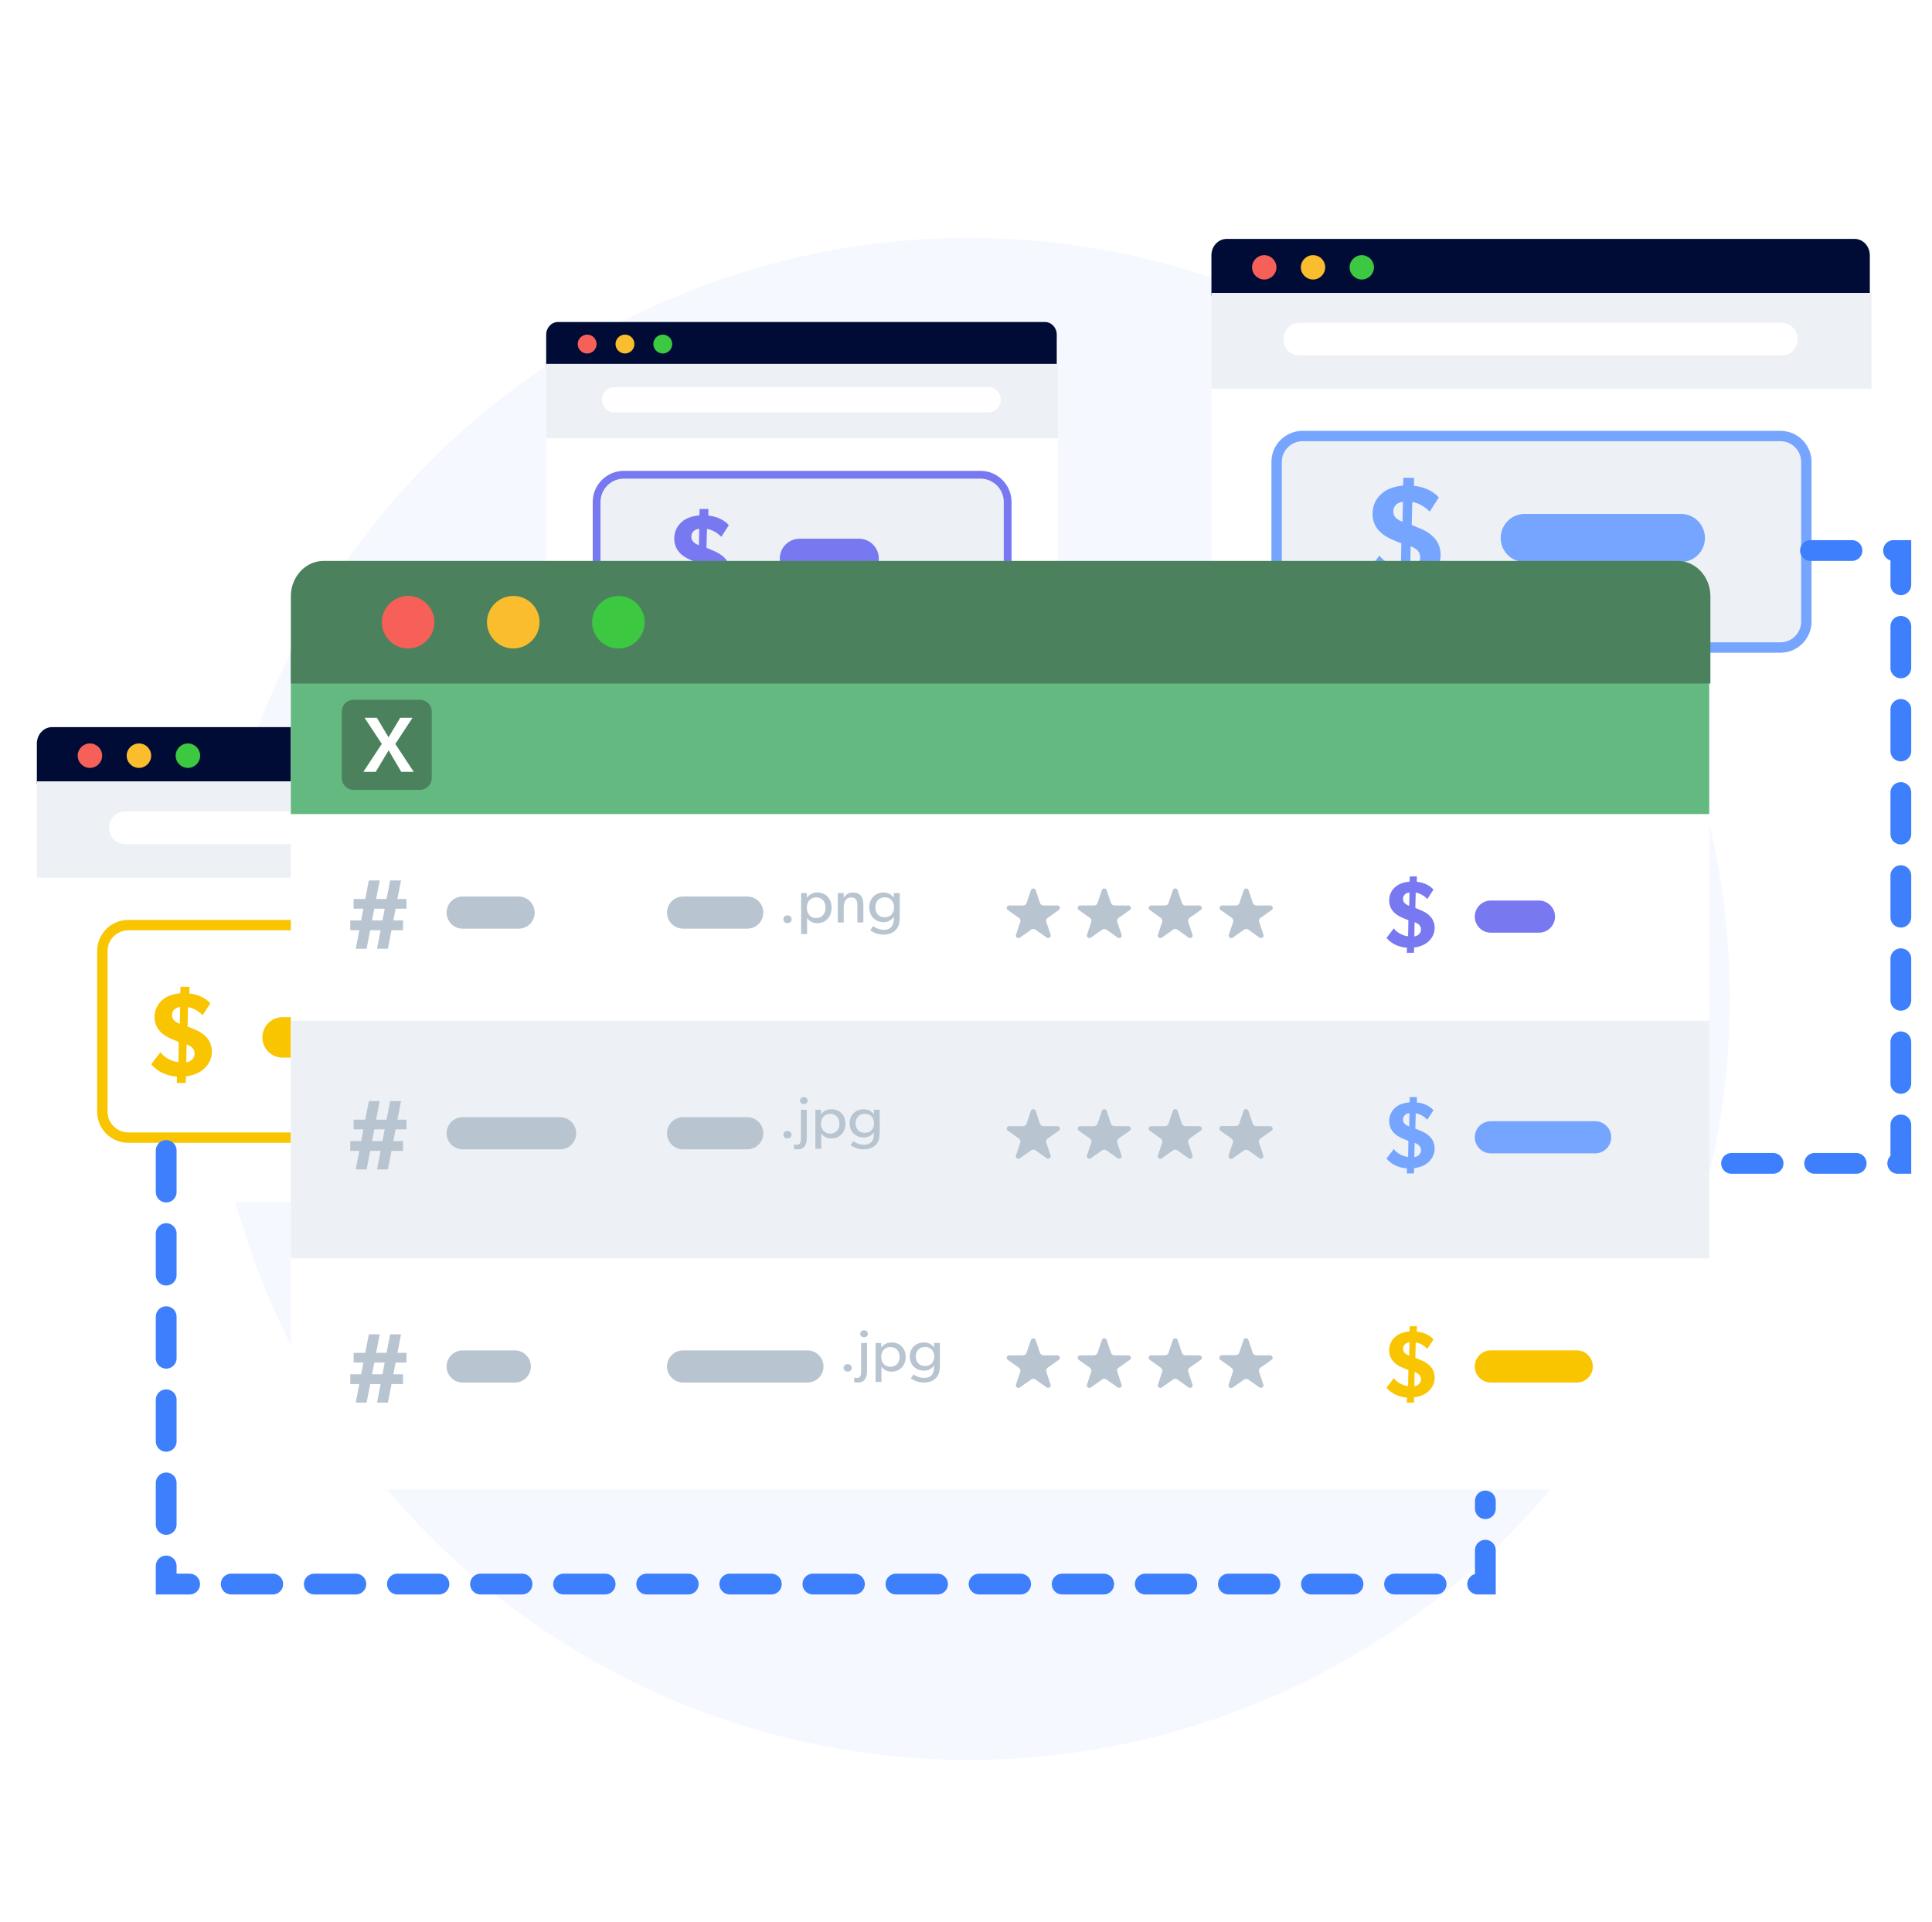 <svg width="186" height="185" viewBox="0 0 186 185" fill="none" xmlns="http://www.w3.org/2000/svg">
<circle cx="93.267" cy="96.163" r="73.267" fill="#F5F8FF"/>
<g filter="url(#filter0_d_18741_43088)">
<path d="M3.549 71.473C3.549 70.659 4.208 70 5.023 70H65.916C66.73 70 67.39 70.659 67.39 71.473V113.266C67.39 114.08 66.73 114.739 65.916 114.739H5.023C4.208 114.739 3.549 114.08 3.549 113.266V71.473Z" fill="white"/>
</g>
<path d="M3.549 71.586C3.549 70.71 4.207 70 5.019 70H65.753C66.565 70 67.223 70.71 67.223 71.586V75.499H3.549V71.586Z" fill="#000C36"/>
<path d="M9.838 72.75C9.838 73.396 9.305 73.928 8.659 73.928C8.012 73.928 7.479 73.396 7.479 72.75C7.479 72.104 8.012 71.572 8.659 71.572C9.305 71.572 9.838 72.104 9.838 72.75Z" fill="#F66058"/>
<path d="M14.554 72.75C14.554 73.396 14.021 73.928 13.375 73.928C12.729 73.928 12.195 73.396 12.195 72.75C12.195 72.104 12.729 71.572 13.375 71.572C14.037 71.572 14.554 72.104 14.554 72.75Z" fill="#F9BD2E"/>
<path d="M19.27 72.75C19.27 73.396 18.737 73.928 18.091 73.928C17.445 73.928 16.911 73.396 16.911 72.75C16.911 72.104 17.445 71.572 18.091 71.572C18.737 71.572 19.27 72.104 19.27 72.75Z" fill="#3CC840"/>
<path d="M3.549 75.22H67.39V84.5H3.549V75.22Z" fill="#EDF1F6"/>
<path d="M9.853 91.56C9.853 90.179 10.972 89.06 12.353 89.06H58.587C59.967 89.06 61.087 90.179 61.087 91.56V107.019C61.087 108.4 59.967 109.519 58.587 109.519H12.353C10.972 109.519 9.853 108.4 9.853 107.019V91.56Z" fill="white" stroke="#F9C400"/>
<path fill-rule="evenodd" clip-rule="evenodd" d="M10.513 79.69C10.513 78.823 11.189 78.119 12.023 78.119H58.727C59.56 78.119 60.236 78.823 60.236 79.69C60.236 80.558 59.56 81.261 58.727 81.261L12.023 81.261C11.189 81.261 10.513 80.558 10.513 79.69Z" fill="white"/>
<g filter="url(#filter1_d_18741_43088)">
<path d="M52.583 32.137C52.583 31.509 53.092 31 53.721 31H100.728C101.357 31 101.866 31.509 101.866 32.137V64.4C101.866 65.028 101.357 65.537 100.728 65.537H53.721C53.092 65.537 52.583 65.028 52.583 64.4V32.137Z" fill="white"/>
</g>
<path d="M52.583 32.224C52.583 31.548 53.091 31 53.718 31H100.602C101.229 31 101.738 31.548 101.738 32.224V35.245H52.583V32.224Z" fill="#000C36"/>
<path d="M57.438 33.123C57.438 33.621 57.026 34.032 56.527 34.032C56.029 34.032 55.617 33.621 55.617 33.123C55.617 32.624 56.029 32.213 56.527 32.213C57.026 32.213 57.438 32.624 57.438 33.123Z" fill="#F66058"/>
<path d="M61.078 33.123C61.078 33.621 60.667 34.032 60.168 34.032C59.669 34.032 59.258 33.621 59.258 33.123C59.258 32.624 59.669 32.213 60.168 32.213C60.679 32.213 61.078 32.624 61.078 33.123Z" fill="#F9BD2E"/>
<path d="M64.719 33.123C64.719 33.621 64.307 34.032 63.809 34.032C63.31 34.032 62.898 33.621 62.898 33.123C62.898 32.624 63.31 32.213 63.809 32.213C64.307 32.213 64.719 32.624 64.719 33.123Z" fill="#3CC840"/>
<path d="M52.583 35.03H101.866V42.194H52.583V35.03Z" fill="#EDF1F6"/>
<path d="M57.438 48.328C57.438 46.878 58.614 45.703 60.063 45.703H94.386C95.836 45.703 97.011 46.878 97.011 48.328V58.893C97.011 60.343 95.836 61.518 94.386 61.518H60.063C58.614 61.518 57.438 60.343 57.438 58.893V48.328Z" fill="#EDF1F6" stroke="#7879F1" stroke-width="0.75"/>
<path fill-rule="evenodd" clip-rule="evenodd" d="M57.959 38.481C57.959 37.811 58.481 37.268 59.124 37.268H95.178C95.822 37.268 96.344 37.811 96.344 38.481C96.344 39.151 95.822 39.694 95.178 39.694L59.124 39.694C58.481 39.694 57.959 39.151 57.959 38.481Z" fill="white"/>
<g filter="url(#filter2_d_18741_43088)">
<path d="M116.627 24.466C116.627 23.657 117.284 23 118.094 23H178.713C179.523 23 180.18 23.657 180.18 24.466V66.071C180.18 66.881 179.523 67.537 178.713 67.537H118.094C117.284 67.537 116.627 66.881 116.627 66.071V24.466Z" fill="white"/>
</g>
<path d="M116.627 24.579C116.627 23.707 117.282 23 118.091 23H178.55C179.359 23 180.014 23.707 180.014 24.579V28.474H116.627V24.579Z" fill="#000C36"/>
<path d="M122.888 25.738C122.888 26.38 122.357 26.91 121.714 26.91C121.071 26.91 120.54 26.38 120.54 25.738C120.54 25.095 121.071 24.564 121.714 24.564C122.357 24.564 122.888 25.095 122.888 25.738Z" fill="#F66058"/>
<path d="M127.583 25.738C127.583 26.38 127.052 26.91 126.409 26.91C125.766 26.91 125.235 26.38 125.235 25.738C125.235 25.095 125.766 24.564 126.409 24.564C127.068 24.564 127.583 25.095 127.583 25.738Z" fill="#F9BD2E"/>
<path d="M132.277 25.738C132.277 26.38 131.747 26.91 131.103 26.91C130.46 26.91 129.93 26.38 129.93 25.738C129.93 25.095 130.46 24.564 131.103 24.564C131.747 24.564 132.277 25.095 132.277 25.738Z" fill="#3CC840"/>
<path d="M116.627 28.197H180.18V37.434H116.627V28.197Z" fill="#EDF1F6"/>
<path fill-rule="evenodd" clip-rule="evenodd" d="M25.261 99.871C25.261 98.795 26.132 97.923 27.207 97.923H37.627C38.702 97.923 39.574 98.795 39.574 99.871C39.574 100.948 38.702 101.82 37.627 101.82H27.207C26.132 101.82 25.261 100.948 25.261 99.871Z" fill="#F9C400"/>
<path d="M20.395 101.248C20.395 100.226 19.782 99.552 18.809 99.134L18.052 98.821L18.1 96.963C18.545 97.021 19.098 97.299 19.506 97.741L20.251 96.591C19.77 96.034 18.953 95.708 18.233 95.65L18.244 95H17.38L17.355 95.627C16.707 95.685 16.082 95.883 15.674 96.231C15.229 96.603 14.881 97.148 14.881 97.915C14.881 98.867 15.457 99.378 15.722 99.575C15.986 99.784 16.346 99.959 16.803 100.144L17.211 100.307L17.175 102.246C16.659 102.235 15.794 101.828 15.445 101.294L14.556 102.455C15.157 103.187 16.142 103.605 17.043 103.64L17.019 104.255H17.884L17.908 103.617C18.365 103.582 19.049 103.361 19.47 103.036C19.938 102.676 20.395 102.072 20.395 101.248ZM17.343 96.951L17.307 98.565L17.175 98.507C16.875 98.368 16.563 98.159 16.563 97.729C16.563 97.276 16.887 96.986 17.343 96.951ZM18.737 101.468C18.737 101.921 18.305 102.235 17.932 102.27L17.968 100.539L18.16 100.632C18.521 100.806 18.737 101.027 18.737 101.468Z" fill="#F9C400"/>
<path d="M122.905 44.476C122.905 43.096 124.024 41.976 125.405 41.976H171.403C172.784 41.976 173.903 43.096 173.903 44.476V59.838C173.903 61.219 172.784 62.338 171.403 62.338H125.405C124.024 62.338 122.905 61.219 122.905 59.838V44.476Z" fill="#EDF1F6" stroke="#76A5FF"/>
<path fill-rule="evenodd" clip-rule="evenodd" d="M123.56 32.647C123.56 31.783 124.233 31.082 125.063 31.082H171.556C172.386 31.082 173.059 31.783 173.059 32.647C173.059 33.51 172.386 34.211 171.556 34.211L125.063 34.211C124.233 34.211 123.56 33.51 123.56 32.647Z" fill="white"/>
<path d="M160.463 65.218C160.463 61.904 157.777 59.218 154.463 59.218H36.567C33.254 59.218 30.567 61.904 30.567 65.218V67.635H160.463V65.218Z" fill="#4B825D"/>
<path d="M174.298 53H183V112H162.5" stroke="#3D7FFC" stroke-width="2" stroke-linecap="round" stroke-dasharray="4 4"/>
<path d="M16 110.759L16 152.5L143 152.5L143 144.5" stroke="#3D7FFC" stroke-width="2" stroke-linecap="round" stroke-dasharray="4 4"/>
<path fill-rule="evenodd" clip-rule="evenodd" d="M144.477 51.79C144.477 50.511 145.512 49.474 146.79 49.474H161.826C163.104 49.474 164.14 50.511 164.14 51.79C164.14 53.069 163.104 54.106 161.826 54.106H146.79C145.512 54.106 144.477 53.069 144.477 51.79Z" fill="#76A5FF"/>
<path d="M138.694 53.426C138.694 52.211 137.965 51.411 136.809 50.914L135.909 50.541L135.966 48.333C136.495 48.402 137.151 48.733 137.637 49.257L138.522 47.891C137.951 47.228 136.98 46.842 136.123 46.773L136.138 46H135.109L135.081 46.745C134.31 46.814 133.567 47.049 133.082 47.463C132.553 47.905 132.139 48.553 132.139 49.465C132.139 50.596 132.825 51.204 133.139 51.438C133.453 51.687 133.881 51.894 134.424 52.115L134.91 52.308L134.867 54.613C134.253 54.599 133.225 54.116 132.81 53.481L131.754 54.861C132.468 55.731 133.639 56.228 134.71 56.269L134.681 57.001H135.709L135.738 56.242C136.28 56.2 137.094 55.938 137.594 55.551C138.151 55.124 138.694 54.406 138.694 53.426ZM135.067 48.319L135.024 50.237L134.867 50.168C134.51 50.003 134.138 49.754 134.138 49.244C134.138 48.705 134.524 48.36 135.067 48.319ZM136.723 53.688C136.723 54.226 136.209 54.599 135.766 54.641L135.809 52.584L136.038 52.694C136.466 52.901 136.723 53.164 136.723 53.688Z" fill="#76A5FF"/>
<path fill-rule="evenodd" clip-rule="evenodd" d="M75.074 53.771C75.074 52.717 75.928 51.862 76.981 51.862H82.699C83.751 51.862 84.605 52.717 84.605 53.771C84.605 54.825 83.751 55.679 82.699 55.679H76.981C75.928 55.679 75.074 54.825 75.074 53.771Z" fill="#7879F1"/>
<path d="M70.309 55.119C70.309 54.118 69.709 53.458 68.756 53.049L68.015 52.742L68.062 50.922C68.497 50.979 69.038 51.252 69.439 51.684L70.168 50.558C69.697 50.012 68.897 49.694 68.191 49.637L68.203 49H67.356L67.332 49.614C66.697 49.671 66.085 49.864 65.685 50.206C65.25 50.569 64.909 51.104 64.909 51.855C64.909 52.787 65.473 53.288 65.732 53.481C65.991 53.686 66.344 53.856 66.791 54.038L67.191 54.198L67.156 56.097C66.65 56.086 65.803 55.687 65.462 55.164L64.591 56.302C65.179 57.018 66.144 57.428 67.026 57.462L67.003 58.064H67.85L67.874 57.439C68.321 57.405 68.991 57.189 69.403 56.87C69.862 56.518 70.309 55.926 70.309 55.119ZM67.321 50.911L67.285 52.492L67.156 52.435C66.862 52.298 66.556 52.093 66.556 51.673C66.556 51.229 66.874 50.945 67.321 50.911ZM68.686 55.335C68.686 55.778 68.262 56.086 67.897 56.12L67.933 54.425L68.121 54.516C68.474 54.687 68.686 54.903 68.686 55.335Z" fill="#7879F1"/>
<g filter="url(#filter3_d_18741_43088)">
<path d="M28 64.237C28 62.768 29.412 61.576 31.153 61.576H161.4C163.141 61.576 164.552 62.768 164.552 64.237V139.74C164.552 141.21 163.141 142.401 161.4 142.401H31.153C29.412 142.401 28 141.21 28 139.74V64.237Z" fill="white"/>
</g>
<path d="M28 62.626H164.552V78.371H28V62.626Z" fill="#63B97F"/>
<path d="M28 98.266H164.552V121.145H28V98.266Z" fill="#EDF1F6"/>
<path d="M32.904 68.5C32.904 67.875 33.41 67.369 34.034 67.369H40.435C41.059 67.369 41.565 67.875 41.565 68.5V74.909C41.565 75.534 41.059 76.04 40.435 76.04H34.034C33.41 76.04 32.904 75.534 32.904 74.909V68.5Z" fill="#4B825D"/>
<path d="M37.414 72.233L38.631 74.306H39.832L38.057 71.622L39.715 69.103H38.53L37.407 70.981L36.283 69.103H35.098L36.756 71.614L34.981 74.306H36.175L37.414 72.233Z" fill="white"/>
<path d="M101.827 87.173H100.467V87.171C100.392 87.17 100.318 87.147 100.257 87.106C100.196 87.065 100.15 87.007 100.125 86.941C100.121 86.93 100.118 86.92 100.115 86.909L99.716 85.716L99.706 85.686C99.689 85.64 99.656 85.602 99.614 85.575C99.571 85.548 99.521 85.534 99.469 85.536C99.418 85.538 99.369 85.555 99.329 85.585C99.289 85.615 99.26 85.656 99.247 85.703L98.843 86.905C98.843 86.906 98.843 86.906 98.843 86.907C98.84 86.92 98.835 86.932 98.831 86.944C98.805 87.01 98.759 87.067 98.698 87.108C98.637 87.148 98.564 87.171 98.489 87.171V87.174H97.127C97.068 87.183 97.014 87.212 96.976 87.256C96.938 87.299 96.917 87.353 96.918 87.409C96.918 87.445 96.926 87.481 96.943 87.514C96.96 87.547 96.984 87.576 97.014 87.598L97.025 87.607L98.082 88.357C98.133 88.391 98.174 88.435 98.202 88.487C98.23 88.538 98.244 88.595 98.244 88.653C98.244 88.679 98.24 88.706 98.234 88.732C98.229 88.752 98.223 88.772 98.214 88.791L97.813 89.992V89.996L97.81 90.005C97.804 90.027 97.801 90.05 97.801 90.073C97.8 90.103 97.805 90.134 97.817 90.162C97.829 90.191 97.847 90.217 97.869 90.24C97.892 90.262 97.919 90.279 97.949 90.292C97.979 90.304 98.011 90.311 98.044 90.311C98.087 90.312 98.129 90.301 98.166 90.28L98.208 90.251L99.258 89.509L99.281 89.492C99.339 89.454 99.408 89.434 99.479 89.433C99.55 89.433 99.619 89.452 99.678 89.489C99.691 89.496 99.703 89.505 99.715 89.514L100.758 90.254L100.788 90.275C100.826 90.297 100.87 90.309 100.916 90.309C100.949 90.308 100.981 90.301 101.011 90.289C101.041 90.276 101.068 90.259 101.091 90.236C101.113 90.214 101.131 90.188 101.143 90.159C101.154 90.131 101.16 90.1 101.159 90.07C101.159 90.046 101.155 90.022 101.148 89.999C101.148 89.995 101.145 89.992 101.145 89.987L100.742 88.783C100.735 88.767 100.73 88.751 100.726 88.735C100.709 88.669 100.712 88.6 100.735 88.536C100.757 88.471 100.799 88.414 100.854 88.371C100.863 88.363 100.873 88.357 100.882 88.351L101.928 87.61L101.959 87.587C101.986 87.565 102.008 87.537 102.023 87.505C102.038 87.474 102.045 87.441 102.045 87.407C102.045 87.35 102.023 87.295 101.983 87.252C101.943 87.209 101.888 87.181 101.827 87.173Z" fill="#B8C4D0"/>
<path d="M108.66 87.173H107.3V87.171C107.225 87.17 107.151 87.147 107.09 87.106C107.029 87.065 106.983 87.007 106.959 86.941C106.954 86.93 106.951 86.92 106.948 86.909L106.549 85.715L106.538 85.686C106.521 85.64 106.489 85.602 106.447 85.575C106.404 85.548 106.354 85.534 106.302 85.536C106.251 85.538 106.202 85.555 106.161 85.585C106.121 85.615 106.093 85.656 106.079 85.703L105.676 86.905C105.676 86.906 105.676 86.906 105.676 86.907C105.672 86.92 105.668 86.932 105.663 86.944C105.638 87.01 105.592 87.067 105.531 87.108C105.47 87.148 105.397 87.171 105.322 87.171V87.174H103.96C103.901 87.183 103.847 87.212 103.809 87.255C103.77 87.299 103.75 87.353 103.751 87.409C103.751 87.445 103.759 87.481 103.776 87.514C103.792 87.547 103.817 87.576 103.847 87.598L103.858 87.607L104.915 88.357C104.977 88.399 105.025 88.457 105.052 88.524C105.078 88.591 105.084 88.664 105.067 88.734C105.062 88.754 105.056 88.774 105.047 88.793L104.646 89.993V89.997L104.643 90.006C104.637 90.028 104.633 90.051 104.633 90.074C104.632 90.105 104.638 90.135 104.65 90.164C104.661 90.192 104.679 90.219 104.702 90.241C104.725 90.263 104.752 90.281 104.782 90.293C104.812 90.306 104.844 90.312 104.877 90.313C104.92 90.313 104.962 90.303 104.998 90.282L105.041 90.252L106.091 89.51L106.114 89.494C106.172 89.456 106.241 89.436 106.312 89.435C106.382 89.434 106.452 89.453 106.511 89.49C106.524 89.498 106.536 89.506 106.547 89.516L107.591 90.255L107.62 90.276C107.659 90.299 107.703 90.311 107.748 90.31C107.781 90.309 107.814 90.303 107.844 90.29C107.874 90.278 107.901 90.26 107.923 90.238C107.946 90.216 107.964 90.19 107.975 90.161C107.987 90.132 107.993 90.102 107.992 90.071C107.992 90.047 107.988 90.024 107.981 90.001C107.981 89.997 107.978 89.993 107.977 89.989L107.574 88.784C107.568 88.769 107.562 88.753 107.558 88.736C107.551 88.708 107.547 88.679 107.547 88.65C107.547 88.597 107.559 88.545 107.583 88.496C107.607 88.448 107.642 88.406 107.685 88.372C107.694 88.364 107.704 88.358 107.713 88.352L108.759 87.612L108.79 87.588C108.817 87.566 108.839 87.538 108.854 87.507C108.869 87.475 108.876 87.442 108.876 87.408C108.876 87.351 108.855 87.296 108.815 87.253C108.776 87.21 108.721 87.182 108.66 87.173Z" fill="#B8C4D0"/>
<path d="M115.491 87.173H114.13V87.171C114.055 87.17 113.982 87.147 113.92 87.106C113.859 87.065 113.813 87.007 113.789 86.941C113.785 86.93 113.781 86.92 113.778 86.909L113.379 85.715L113.369 85.686C113.352 85.64 113.319 85.602 113.277 85.575C113.234 85.548 113.184 85.534 113.132 85.536C113.081 85.538 113.032 85.555 112.992 85.585C112.952 85.615 112.923 85.656 112.91 85.703L112.506 86.905C112.506 86.905 112.506 86.905 112.506 86.907C112.502 86.92 112.498 86.932 112.493 86.944C112.468 87.01 112.422 87.067 112.361 87.108C112.3 87.148 112.227 87.171 112.152 87.171V87.174H110.79C110.731 87.183 110.677 87.212 110.639 87.255C110.601 87.299 110.58 87.353 110.581 87.409C110.581 87.445 110.589 87.481 110.606 87.514C110.622 87.547 110.647 87.576 110.677 87.598L110.688 87.607L111.745 88.357C111.807 88.399 111.855 88.457 111.882 88.524C111.909 88.591 111.914 88.664 111.897 88.734C111.892 88.754 111.886 88.774 111.877 88.793L111.476 89.993V89.997L111.473 90.006C111.467 90.028 111.464 90.051 111.463 90.074C111.463 90.105 111.468 90.135 111.48 90.164C111.492 90.193 111.509 90.219 111.532 90.241C111.555 90.263 111.582 90.281 111.612 90.293C111.642 90.306 111.674 90.312 111.707 90.313C111.75 90.313 111.792 90.303 111.829 90.282L111.871 90.253L112.921 89.51L112.944 89.494C113.002 89.456 113.071 89.436 113.142 89.435C113.213 89.434 113.282 89.454 113.341 89.49C113.354 89.498 113.366 89.506 113.378 89.516L114.421 90.255L114.451 90.276C114.489 90.299 114.533 90.311 114.579 90.31C114.611 90.31 114.644 90.303 114.674 90.29C114.704 90.278 114.731 90.26 114.754 90.238C114.776 90.216 114.794 90.19 114.806 90.161C114.817 90.132 114.823 90.102 114.822 90.071C114.822 90.047 114.818 90.024 114.811 90.001C114.811 89.997 114.808 89.993 114.808 89.989L114.405 88.784C114.398 88.769 114.393 88.753 114.389 88.736C114.382 88.708 114.378 88.679 114.378 88.65C114.378 88.597 114.39 88.545 114.414 88.497C114.437 88.448 114.472 88.406 114.516 88.372C114.525 88.364 114.534 88.358 114.544 88.352L115.589 87.612L115.621 87.588C115.649 87.566 115.67 87.538 115.685 87.507C115.7 87.475 115.707 87.442 115.707 87.408C115.707 87.351 115.686 87.296 115.646 87.253C115.606 87.21 115.551 87.181 115.491 87.173Z" fill="#B8C4D0"/>
<path d="M122.32 87.173H120.96V87.171C120.884 87.17 120.811 87.147 120.75 87.106C120.689 87.065 120.643 87.007 120.618 86.941C120.614 86.93 120.61 86.92 120.607 86.909L120.208 85.715L120.198 85.686C120.181 85.64 120.149 85.602 120.106 85.575C120.064 85.548 120.013 85.534 119.962 85.536C119.91 85.538 119.861 85.555 119.821 85.585C119.781 85.615 119.752 85.656 119.739 85.703L119.335 86.905C119.335 86.906 119.335 86.906 119.335 86.907C119.332 86.92 119.328 86.932 119.323 86.944C119.298 87.01 119.251 87.067 119.19 87.108C119.129 87.148 119.056 87.171 118.981 87.171V87.174H117.619C117.56 87.183 117.507 87.212 117.468 87.255C117.43 87.299 117.409 87.353 117.41 87.409C117.41 87.445 117.418 87.481 117.435 87.514C117.452 87.547 117.476 87.576 117.506 87.598L117.517 87.607L118.575 88.357C118.637 88.399 118.684 88.457 118.711 88.524C118.738 88.591 118.743 88.664 118.726 88.734C118.722 88.754 118.715 88.774 118.707 88.793L118.306 89.993V89.997L118.302 90.006C118.296 90.028 118.292 90.051 118.292 90.074C118.291 90.105 118.297 90.135 118.309 90.164C118.32 90.192 118.338 90.219 118.361 90.241C118.384 90.263 118.411 90.281 118.441 90.293C118.471 90.306 118.503 90.312 118.536 90.313C118.579 90.313 118.621 90.303 118.657 90.282L118.7 90.252L119.75 89.51L119.773 89.494C119.831 89.456 119.9 89.436 119.971 89.435C120.041 89.434 120.111 89.453 120.17 89.49C120.183 89.498 120.195 89.506 120.207 89.516L121.25 90.255L121.28 90.276C121.318 90.299 121.363 90.311 121.408 90.31C121.441 90.309 121.473 90.303 121.503 90.29C121.533 90.278 121.56 90.26 121.583 90.238C121.605 90.216 121.623 90.19 121.635 90.161C121.647 90.132 121.652 90.102 121.651 90.071C121.651 90.047 121.648 90.024 121.64 90.001C121.64 89.997 121.638 89.993 121.636 89.989L121.234 88.784C121.227 88.769 121.222 88.753 121.218 88.736C121.211 88.708 121.207 88.679 121.207 88.65C121.206 88.597 121.219 88.545 121.242 88.496C121.266 88.448 121.301 88.406 121.345 88.372C121.354 88.364 121.363 88.358 121.372 88.352L122.418 87.612L122.45 87.588C122.477 87.566 122.499 87.538 122.513 87.507C122.528 87.475 122.536 87.442 122.535 87.408C122.536 87.351 122.514 87.296 122.475 87.253C122.435 87.21 122.38 87.182 122.32 87.173Z" fill="#B8C4D0"/>
<path d="M122.308 108.418H120.948V108.415C120.872 108.414 120.799 108.392 120.738 108.351C120.677 108.309 120.631 108.252 120.606 108.185C120.602 108.175 120.599 108.165 120.596 108.154L120.196 106.96L120.186 106.93C120.169 106.885 120.137 106.846 120.094 106.819C120.052 106.792 120.001 106.779 119.95 106.781C119.899 106.783 119.849 106.8 119.809 106.83C119.769 106.86 119.74 106.901 119.727 106.947L119.323 108.15C119.323 108.15 119.323 108.15 119.323 108.152C119.32 108.164 119.316 108.177 119.311 108.189C119.286 108.255 119.24 108.312 119.179 108.352C119.117 108.393 119.044 108.415 118.969 108.416V108.418H117.607C117.548 108.428 117.494 108.457 117.456 108.5C117.418 108.543 117.397 108.598 117.398 108.654C117.398 108.69 117.406 108.726 117.423 108.759C117.44 108.791 117.464 108.82 117.494 108.843L117.505 108.851L118.564 109.601C118.626 109.643 118.673 109.701 118.7 109.768C118.727 109.835 118.732 109.908 118.715 109.978C118.711 109.998 118.704 110.017 118.696 110.036L118.295 111.237V111.241L118.292 111.25C118.285 111.272 118.282 111.295 118.282 111.318C118.281 111.349 118.286 111.379 118.298 111.408C118.31 111.436 118.327 111.463 118.35 111.485C118.373 111.507 118.4 111.525 118.43 111.537C118.46 111.55 118.492 111.556 118.525 111.557C118.568 111.557 118.61 111.546 118.647 111.526L118.689 111.496L119.739 110.754L119.762 110.737C119.82 110.7 119.889 110.679 119.96 110.679C120.031 110.678 120.1 110.697 120.159 110.734C120.172 110.741 120.184 110.75 120.196 110.76L121.239 111.499L121.269 111.52C121.307 111.543 121.351 111.554 121.397 111.554C121.43 111.553 121.462 111.547 121.492 111.534C121.522 111.522 121.549 111.504 121.572 111.482C121.594 111.46 121.612 111.433 121.624 111.405C121.635 111.376 121.641 111.346 121.64 111.315C121.64 111.291 121.636 111.267 121.629 111.244C121.629 111.241 121.626 111.237 121.625 111.233L121.222 110.028C121.216 110.013 121.211 109.996 121.207 109.98C121.199 109.952 121.196 109.923 121.196 109.894C121.195 109.841 121.207 109.788 121.231 109.74C121.255 109.692 121.29 109.649 121.333 109.615C121.342 109.608 121.352 109.602 121.361 109.596L122.407 108.855L122.438 108.832C122.466 108.81 122.487 108.782 122.502 108.75C122.517 108.719 122.524 108.686 122.524 108.651C122.524 108.595 122.503 108.54 122.463 108.497C122.423 108.454 122.368 108.426 122.308 108.418Z" fill="#B8C4D0"/>
<path fill-rule="evenodd" clip-rule="evenodd" d="M120.008 106.785V110.681C119.992 110.679 119.976 110.679 119.96 110.679C119.889 110.679 119.82 110.7 119.762 110.737L119.739 110.754L118.689 111.496L118.647 111.526C118.61 111.546 118.568 111.557 118.525 111.557C118.492 111.556 118.46 111.55 118.43 111.537C118.4 111.525 118.373 111.507 118.35 111.485C118.327 111.463 118.31 111.436 118.298 111.408C118.286 111.379 118.281 111.349 118.282 111.318C118.282 111.295 118.285 111.272 118.292 111.25L118.295 111.241V111.237L118.696 110.036C118.704 110.017 118.711 109.998 118.715 109.978C118.732 109.908 118.727 109.835 118.7 109.768C118.673 109.701 118.626 109.643 118.564 109.601L117.505 108.851L117.494 108.843C117.464 108.82 117.44 108.791 117.423 108.759C117.406 108.726 117.398 108.69 117.398 108.654C117.397 108.598 117.418 108.543 117.456 108.5C117.494 108.457 117.548 108.428 117.607 108.418H118.969V108.416C119.044 108.415 119.117 108.393 119.179 108.352C119.24 108.312 119.286 108.255 119.311 108.189C119.316 108.177 119.32 108.164 119.323 108.152V108.15L119.727 106.947C119.74 106.901 119.769 106.86 119.809 106.83C119.849 106.8 119.899 106.783 119.95 106.781C119.969 106.78 119.989 106.782 120.008 106.785Z" fill="#B8C4D0"/>
<path d="M101.826 108.418H100.466V108.416C100.391 108.415 100.317 108.392 100.256 108.351C100.195 108.31 100.149 108.252 100.125 108.185C100.12 108.175 100.117 108.165 100.114 108.154L99.715 106.96L99.705 106.93C99.688 106.885 99.656 106.847 99.613 106.82C99.57 106.793 99.52 106.779 99.469 106.781C99.417 106.783 99.368 106.8 99.328 106.83C99.288 106.86 99.259 106.901 99.246 106.948L98.842 108.15C98.842 108.151 98.842 108.151 98.842 108.152C98.839 108.165 98.835 108.177 98.829 108.189C98.804 108.255 98.758 108.312 98.697 108.353C98.636 108.393 98.563 108.415 98.488 108.416V108.419H97.126C97.067 108.428 97.013 108.457 96.975 108.5C96.937 108.544 96.916 108.598 96.917 108.654C96.917 108.69 96.925 108.726 96.942 108.759C96.959 108.792 96.983 108.821 97.013 108.843L97.024 108.852L98.082 109.602C98.132 109.635 98.173 109.68 98.201 109.731C98.229 109.783 98.243 109.84 98.243 109.898C98.243 109.924 98.239 109.951 98.233 109.977C98.228 109.997 98.222 110.017 98.213 110.036L97.812 111.236V111.241L97.809 111.25C97.803 111.272 97.8 111.295 97.8 111.318C97.799 111.348 97.804 111.379 97.816 111.407C97.828 111.436 97.846 111.462 97.868 111.484C97.891 111.507 97.918 111.524 97.948 111.537C97.978 111.549 98.011 111.556 98.043 111.556C98.086 111.557 98.128 111.546 98.165 111.525L98.207 111.496L99.257 110.754L99.28 110.737C99.338 110.699 99.407 110.679 99.478 110.678C99.549 110.678 99.618 110.697 99.677 110.733C99.69 110.741 99.702 110.75 99.714 110.759L100.757 111.499L100.787 111.52C100.825 111.542 100.87 111.554 100.915 111.554C100.948 111.553 100.98 111.546 101.01 111.534C101.04 111.521 101.067 111.504 101.09 111.481C101.112 111.459 101.13 111.433 101.142 111.404C101.154 111.376 101.159 111.345 101.158 111.315C101.158 111.291 101.155 111.267 101.147 111.244C101.147 111.24 101.145 111.236 101.144 111.232L100.741 110.028C100.734 110.012 100.729 109.996 100.725 109.98C100.708 109.914 100.711 109.845 100.734 109.781C100.757 109.716 100.798 109.659 100.853 109.615C100.862 109.608 100.872 109.602 100.881 109.596L101.927 108.855L101.958 108.832C101.986 108.809 102.007 108.782 102.022 108.75C102.037 108.719 102.044 108.686 102.044 108.651C102.044 108.595 102.022 108.54 101.982 108.497C101.942 108.454 101.887 108.426 101.826 108.418Z" fill="#B8C4D0"/>
<path d="M108.66 108.418H107.299V108.416C107.224 108.415 107.15 108.392 107.089 108.351C107.028 108.31 106.982 108.252 106.958 108.186C106.953 108.175 106.95 108.165 106.947 108.155L106.548 106.961L106.538 106.931C106.52 106.885 106.488 106.847 106.446 106.82C106.403 106.793 106.353 106.779 106.301 106.781C106.25 106.783 106.201 106.801 106.161 106.831C106.12 106.86 106.092 106.901 106.079 106.948L105.675 108.15C105.675 108.151 105.675 108.152 105.675 108.152C105.671 108.165 105.667 108.177 105.662 108.189C105.637 108.255 105.591 108.312 105.53 108.353C105.469 108.394 105.396 108.416 105.321 108.416V108.419H103.959C103.9 108.428 103.846 108.457 103.808 108.501C103.769 108.544 103.749 108.598 103.75 108.654C103.75 108.691 103.758 108.726 103.775 108.759C103.791 108.792 103.816 108.821 103.846 108.843L103.857 108.852L104.914 109.602C104.976 109.644 105.024 109.702 105.051 109.769C105.078 109.836 105.083 109.909 105.066 109.979C105.061 109.999 105.055 110.019 105.046 110.038L104.645 111.238V111.242L104.642 111.251C104.636 111.273 104.632 111.296 104.632 111.319C104.631 111.35 104.637 111.38 104.649 111.409C104.661 111.438 104.678 111.464 104.701 111.486C104.724 111.508 104.751 111.526 104.781 111.538C104.811 111.551 104.843 111.557 104.876 111.558C104.919 111.558 104.961 111.548 104.997 111.527L105.04 111.498L106.09 110.755L106.113 110.739C106.171 110.701 106.24 110.681 106.311 110.68C106.381 110.679 106.451 110.699 106.51 110.735C106.523 110.743 106.535 110.751 106.546 110.761L107.59 111.5L107.619 111.522C107.658 111.544 107.702 111.556 107.748 111.555C107.78 111.555 107.813 111.548 107.843 111.536C107.873 111.523 107.9 111.505 107.922 111.483C107.945 111.461 107.963 111.435 107.974 111.406C107.986 111.378 107.992 111.347 107.991 111.317C107.991 111.293 107.987 111.269 107.98 111.246C107.98 111.242 107.977 111.238 107.976 111.234L107.573 110.029C107.567 110.014 107.561 109.998 107.558 109.981C107.55 109.953 107.546 109.924 107.546 109.895C107.546 109.842 107.558 109.79 107.582 109.742C107.606 109.693 107.641 109.651 107.684 109.617C107.693 109.61 107.703 109.603 107.712 109.597L108.758 108.857L108.789 108.834C108.817 108.811 108.838 108.783 108.853 108.752C108.868 108.721 108.875 108.687 108.875 108.653C108.875 108.596 108.854 108.541 108.814 108.498C108.775 108.455 108.72 108.427 108.66 108.418Z" fill="#B8C4D0"/>
<path d="M115.49 108.418H114.129V108.416C114.054 108.415 113.981 108.392 113.919 108.351C113.858 108.31 113.812 108.252 113.788 108.186C113.784 108.175 113.78 108.165 113.777 108.155L113.378 106.961L113.368 106.931C113.351 106.885 113.318 106.847 113.276 106.82C113.233 106.793 113.183 106.779 113.131 106.781C113.08 106.783 113.031 106.801 112.991 106.831C112.951 106.86 112.922 106.901 112.909 106.948L112.505 108.15C112.505 108.15 112.505 108.15 112.505 108.152C112.501 108.165 112.497 108.177 112.492 108.189C112.467 108.255 112.421 108.312 112.36 108.353C112.299 108.394 112.226 108.416 112.151 108.416V108.419H110.789C110.73 108.428 110.676 108.457 110.638 108.501C110.6 108.544 110.579 108.598 110.58 108.654C110.58 108.691 110.588 108.727 110.605 108.759C110.621 108.792 110.646 108.821 110.676 108.843L110.687 108.852L111.744 109.602C111.806 109.644 111.854 109.702 111.881 109.769C111.908 109.836 111.913 109.909 111.896 109.979C111.891 109.999 111.885 110.019 111.876 110.038L111.475 111.238V111.242L111.472 111.251C111.466 111.273 111.463 111.296 111.463 111.319C111.462 111.35 111.467 111.38 111.479 111.409C111.491 111.438 111.508 111.464 111.531 111.486C111.554 111.508 111.581 111.526 111.611 111.538C111.641 111.551 111.673 111.557 111.706 111.558C111.749 111.558 111.791 111.548 111.828 111.527L111.87 111.498L112.92 110.755L112.943 110.739C113.001 110.701 113.07 110.681 113.141 110.68C113.212 110.679 113.281 110.699 113.34 110.735C113.353 110.743 113.365 110.751 113.377 110.761L114.42 111.5L114.45 111.522C114.488 111.544 114.532 111.556 114.578 111.555C114.61 111.555 114.643 111.548 114.673 111.536C114.703 111.523 114.73 111.505 114.753 111.483C114.775 111.461 114.793 111.435 114.805 111.406C114.816 111.378 114.822 111.347 114.821 111.317C114.821 111.293 114.817 111.269 114.81 111.246C114.81 111.242 114.807 111.238 114.806 111.234L114.404 110.029C114.397 110.014 114.392 109.998 114.388 109.981C114.381 109.953 114.377 109.924 114.377 109.895C114.377 109.842 114.389 109.79 114.413 109.742C114.436 109.693 114.471 109.651 114.515 109.617C114.524 109.61 114.533 109.603 114.543 109.597L115.588 108.857L115.62 108.834C115.648 108.811 115.669 108.783 115.684 108.752C115.699 108.721 115.706 108.687 115.706 108.653C115.706 108.596 115.685 108.541 115.645 108.498C115.605 108.455 115.55 108.427 115.49 108.418Z" fill="#B8C4D0"/>
<path d="M122.308 130.479H120.948V130.476C120.872 130.476 120.799 130.453 120.738 130.412C120.677 130.37 120.631 130.313 120.606 130.246C120.602 130.236 120.599 130.226 120.596 130.215L120.196 129.021L120.186 128.991C120.169 128.946 120.137 128.907 120.094 128.88C120.052 128.854 120.001 128.84 119.95 128.842C119.899 128.844 119.849 128.861 119.809 128.891C119.769 128.921 119.74 128.962 119.727 129.008L119.323 130.211C119.323 130.211 119.323 130.211 119.323 130.213C119.32 130.225 119.316 130.238 119.311 130.25C119.286 130.316 119.24 130.373 119.179 130.413C119.117 130.454 119.044 130.476 118.969 130.477V130.479H117.607C117.548 130.489 117.494 130.518 117.456 130.561C117.418 130.604 117.397 130.659 117.398 130.715C117.398 130.751 117.406 130.787 117.423 130.82C117.44 130.852 117.464 130.881 117.494 130.904L117.505 130.912L118.564 131.662C118.626 131.704 118.673 131.762 118.7 131.829C118.727 131.896 118.732 131.969 118.715 132.039C118.711 132.059 118.704 132.079 118.696 132.098L118.295 133.298V133.302L118.292 133.311C118.285 133.333 118.282 133.356 118.282 133.379C118.281 133.41 118.286 133.44 118.298 133.469C118.31 133.497 118.327 133.524 118.35 133.546C118.373 133.568 118.4 133.586 118.43 133.598C118.46 133.611 118.492 133.617 118.525 133.618C118.568 133.618 118.61 133.607 118.647 133.587L118.689 133.557L119.739 132.815L119.762 132.798C119.82 132.761 119.889 132.741 119.96 132.74C120.031 132.739 120.1 132.758 120.159 132.795C120.172 132.803 120.184 132.811 120.196 132.821L121.239 133.56L121.269 133.581C121.307 133.604 121.351 133.615 121.397 133.615C121.43 133.614 121.462 133.608 121.492 133.595C121.522 133.583 121.549 133.565 121.572 133.543C121.594 133.521 121.612 133.494 121.624 133.466C121.635 133.437 121.641 133.407 121.64 133.376C121.64 133.352 121.636 133.329 121.629 133.306C121.629 133.302 121.626 133.298 121.625 133.294L121.222 132.089C121.216 132.074 121.211 132.057 121.207 132.041C121.199 132.013 121.196 131.984 121.196 131.955C121.195 131.902 121.207 131.85 121.231 131.801C121.255 131.753 121.29 131.711 121.333 131.676C121.342 131.669 121.352 131.663 121.361 131.657L122.407 130.916L122.438 130.893C122.466 130.871 122.487 130.843 122.502 130.811C122.517 130.78 122.524 130.747 122.524 130.713C122.524 130.656 122.503 130.601 122.463 130.558C122.423 130.515 122.368 130.487 122.308 130.479Z" fill="#B8C4D0"/>
<path fill-rule="evenodd" clip-rule="evenodd" d="M120.008 128.846V132.742C119.992 132.741 119.976 132.74 119.96 132.74C119.889 132.741 119.82 132.761 119.762 132.798L119.739 132.815L118.689 133.557L118.647 133.587C118.61 133.607 118.568 133.618 118.525 133.618C118.492 133.617 118.46 133.611 118.43 133.598C118.4 133.586 118.373 133.568 118.35 133.546C118.327 133.524 118.31 133.497 118.298 133.469C118.286 133.44 118.281 133.41 118.282 133.379C118.282 133.356 118.285 133.333 118.292 133.311L118.295 133.302V133.298L118.696 132.098C118.704 132.079 118.711 132.059 118.715 132.039C118.732 131.969 118.727 131.896 118.7 131.829C118.673 131.762 118.626 131.704 118.564 131.662L117.505 130.912L117.494 130.904C117.464 130.881 117.44 130.852 117.423 130.82C117.406 130.787 117.398 130.751 117.398 130.715C117.397 130.659 117.418 130.604 117.456 130.561C117.494 130.518 117.548 130.489 117.607 130.479H118.969V130.477C119.044 130.476 119.117 130.454 119.179 130.413C119.24 130.373 119.286 130.316 119.311 130.25C119.316 130.238 119.32 130.225 119.323 130.213V130.211L119.727 129.008C119.74 128.962 119.769 128.921 119.809 128.891C119.849 128.861 119.899 128.844 119.95 128.842C119.969 128.841 119.989 128.843 120.008 128.846Z" fill="#B8C4D0"/>
<path d="M101.826 130.48H100.466V130.477C100.391 130.476 100.317 130.454 100.256 130.412C100.195 130.371 100.149 130.313 100.124 130.247C100.12 130.237 100.117 130.226 100.114 130.216L99.715 129.022L99.705 128.992C99.688 128.947 99.656 128.908 99.613 128.881C99.57 128.854 99.52 128.841 99.469 128.842C99.417 128.844 99.368 128.862 99.328 128.892C99.288 128.922 99.259 128.963 99.246 129.009L98.842 130.211C98.842 130.212 98.842 130.213 98.842 130.213C98.839 130.226 98.835 130.238 98.829 130.25C98.804 130.316 98.758 130.373 98.697 130.414C98.636 130.455 98.563 130.477 98.488 130.477V130.48H97.126C97.067 130.489 97.013 130.519 96.975 130.562C96.937 130.605 96.916 130.659 96.917 130.715C96.917 130.752 96.925 130.787 96.942 130.82C96.959 130.853 96.983 130.882 97.013 130.905L97.024 130.913L98.081 131.663C98.132 131.697 98.172 131.741 98.201 131.793C98.229 131.844 98.243 131.901 98.243 131.959C98.243 131.986 98.239 132.012 98.233 132.038C98.228 132.059 98.222 132.078 98.213 132.097L97.812 133.298V133.302L97.809 133.311C97.803 133.333 97.8 133.356 97.8 133.379C97.799 133.409 97.804 133.44 97.816 133.469C97.828 133.497 97.845 133.524 97.868 133.546C97.891 133.568 97.918 133.586 97.948 133.598C97.978 133.61 98.01 133.617 98.043 133.618C98.086 133.618 98.128 133.607 98.165 133.587L98.207 133.557L99.257 132.815L99.28 132.798C99.338 132.761 99.407 132.74 99.478 132.739C99.549 132.739 99.618 132.758 99.677 132.795C99.69 132.802 99.702 132.811 99.714 132.82L100.757 133.56L100.787 133.581C100.825 133.604 100.869 133.615 100.915 133.615C100.948 133.614 100.98 133.607 101.01 133.595C101.04 133.582 101.067 133.565 101.09 133.543C101.112 133.52 101.13 133.494 101.142 133.466C101.153 133.437 101.159 133.407 101.158 133.376C101.158 133.352 101.155 133.328 101.147 133.305C101.147 133.302 101.144 133.298 101.144 133.294L100.741 132.089C100.734 132.073 100.729 132.057 100.725 132.041C100.708 131.975 100.711 131.906 100.734 131.842C100.757 131.777 100.798 131.72 100.853 131.677C100.862 131.669 100.872 131.663 100.881 131.657L101.927 130.916L101.958 130.893C101.986 130.871 102.007 130.843 102.022 130.812C102.037 130.78 102.044 130.747 102.044 130.713C102.044 130.656 102.022 130.601 101.982 130.558C101.942 130.515 101.887 130.487 101.826 130.48Z" fill="#B8C4D0"/>
<path d="M108.66 130.479H107.299V130.476C107.224 130.475 107.15 130.453 107.089 130.411C107.028 130.37 106.982 130.312 106.958 130.246C106.953 130.236 106.95 130.225 106.947 130.215L106.548 129.021L106.538 128.991C106.52 128.946 106.488 128.907 106.446 128.88C106.403 128.853 106.353 128.84 106.301 128.841C106.25 128.843 106.201 128.861 106.161 128.891C106.12 128.921 106.092 128.962 106.079 129.008L105.675 130.21C105.675 130.211 105.675 130.212 105.675 130.212C105.671 130.225 105.667 130.237 105.662 130.249C105.637 130.315 105.591 130.372 105.53 130.413C105.469 130.454 105.396 130.476 105.321 130.476V130.479H103.959C103.9 130.489 103.846 130.518 103.808 130.561C103.769 130.604 103.749 130.658 103.75 130.714C103.75 130.751 103.758 130.786 103.775 130.819C103.791 130.852 103.816 130.881 103.846 130.904L103.857 130.912L104.914 131.662C104.976 131.704 105.024 131.762 105.051 131.829C105.078 131.896 105.083 131.969 105.066 132.039C105.061 132.059 105.055 132.079 105.046 132.098L104.645 133.298V133.303L104.642 133.311C104.636 133.334 104.632 133.357 104.632 133.38C104.631 133.41 104.637 133.441 104.649 133.469C104.661 133.498 104.678 133.524 104.701 133.546C104.724 133.569 104.751 133.586 104.781 133.599C104.811 133.611 104.843 133.618 104.876 133.618C104.919 133.618 104.961 133.608 104.997 133.587L105.04 133.558L106.09 132.816L106.113 132.799C106.171 132.761 106.24 132.741 106.311 132.74C106.381 132.74 106.451 132.759 106.51 132.795C106.523 132.803 106.535 132.811 106.546 132.821L107.59 133.56L107.619 133.582C107.658 133.604 107.702 133.616 107.748 133.615C107.78 133.615 107.813 133.608 107.843 133.596C107.873 133.583 107.9 133.565 107.922 133.543C107.945 133.521 107.963 133.495 107.974 133.466C107.986 133.438 107.992 133.407 107.991 133.377C107.991 133.353 107.987 133.329 107.98 133.306C107.98 133.302 107.977 133.298 107.976 133.294L107.573 132.09C107.567 132.074 107.561 132.058 107.558 132.041C107.55 132.013 107.546 131.984 107.546 131.955C107.546 131.902 107.558 131.85 107.582 131.802C107.606 131.754 107.641 131.711 107.684 131.677C107.693 131.67 107.703 131.663 107.712 131.657L108.758 130.917L108.789 130.894C108.817 130.871 108.838 130.843 108.853 130.812C108.868 130.781 108.875 130.747 108.875 130.713C108.875 130.656 108.854 130.601 108.814 130.558C108.775 130.515 108.72 130.487 108.66 130.479Z" fill="#B8C4D0"/>
<path d="M115.49 130.479H114.129V130.476C114.054 130.475 113.98 130.453 113.919 130.411C113.858 130.37 113.812 130.312 113.788 130.246C113.783 130.236 113.78 130.225 113.777 130.215L113.378 129.021L113.368 128.991C113.35 128.946 113.318 128.907 113.276 128.88C113.233 128.853 113.183 128.84 113.131 128.841C113.08 128.843 113.031 128.861 112.991 128.891C112.951 128.921 112.922 128.962 112.909 129.008L112.505 130.21C112.505 130.21 112.505 130.21 112.505 130.212C112.501 130.225 112.497 130.237 112.492 130.249C112.467 130.315 112.421 130.372 112.36 130.413C112.299 130.454 112.226 130.476 112.151 130.476V130.479H110.789C110.73 130.489 110.676 130.518 110.638 130.561C110.599 130.604 110.579 130.658 110.58 130.714C110.58 130.751 110.588 130.787 110.605 130.819C110.621 130.852 110.646 130.881 110.676 130.904L110.687 130.912L111.744 131.662C111.806 131.704 111.854 131.762 111.881 131.829C111.908 131.896 111.913 131.969 111.896 132.039C111.891 132.059 111.885 132.079 111.876 132.098L111.475 133.298V133.303L111.472 133.311C111.466 133.334 111.462 133.357 111.462 133.38C111.461 133.41 111.467 133.441 111.479 133.469C111.491 133.498 111.508 133.524 111.531 133.546C111.554 133.569 111.581 133.586 111.611 133.599C111.641 133.611 111.673 133.618 111.706 133.618C111.749 133.618 111.791 133.608 111.828 133.587L111.87 133.558L112.92 132.816L112.943 132.799C113.001 132.761 113.07 132.741 113.141 132.74C113.211 132.74 113.281 132.759 113.34 132.795C113.353 132.803 113.365 132.811 113.377 132.821L114.42 133.56L114.449 133.582C114.488 133.604 114.532 133.616 114.578 133.615C114.61 133.615 114.643 133.608 114.673 133.596C114.703 133.583 114.73 133.565 114.752 133.543C114.775 133.521 114.793 133.495 114.805 133.466C114.816 133.438 114.822 133.407 114.821 133.377C114.821 133.353 114.817 133.329 114.81 133.306C114.81 133.302 114.807 133.298 114.806 133.294L114.404 132.09C114.397 132.074 114.392 132.058 114.388 132.041C114.381 132.013 114.377 131.984 114.377 131.955C114.377 131.902 114.389 131.85 114.412 131.802C114.436 131.754 114.471 131.711 114.515 131.677C114.524 131.67 114.533 131.663 114.543 131.657L115.588 130.917L115.62 130.894C115.647 130.871 115.669 130.843 115.684 130.812C115.699 130.781 115.706 130.747 115.706 130.713C115.706 130.656 115.685 130.601 115.645 130.558C115.605 130.515 115.55 130.487 115.49 130.479Z" fill="#B8C4D0"/>
<path fill-rule="evenodd" clip-rule="evenodd" d="M141.981 88.243C141.981 87.389 142.673 86.696 143.527 86.696H148.162C149.016 86.696 149.708 87.389 149.708 88.243C149.708 89.097 149.016 89.79 148.162 89.79H143.527C142.673 89.79 141.981 89.097 141.981 88.243Z" fill="#7879F1"/>
<path d="M138.118 89.336C138.118 88.525 137.632 87.99 136.859 87.658L136.258 87.409L136.296 85.934C136.649 85.98 137.088 86.201 137.412 86.552L138.004 85.639C137.622 85.196 136.973 84.938 136.401 84.892L136.411 84.376H135.724L135.705 84.873C135.19 84.919 134.694 85.076 134.369 85.353C134.016 85.648 133.74 86.081 133.74 86.69C133.74 87.446 134.198 87.852 134.407 88.008C134.617 88.174 134.903 88.312 135.266 88.46L135.59 88.589L135.562 90.129C135.151 90.12 134.465 89.797 134.188 89.373L133.482 90.295C133.959 90.876 134.741 91.208 135.457 91.235L135.438 91.724H136.124L136.143 91.217C136.506 91.189 137.05 91.014 137.384 90.756C137.756 90.47 138.118 89.991 138.118 89.336ZM135.695 85.924L135.667 87.206L135.562 87.16C135.323 87.049 135.075 86.883 135.075 86.542C135.075 86.183 135.333 85.952 135.695 85.924ZM136.802 89.511C136.802 89.871 136.458 90.12 136.163 90.147L136.191 88.774L136.344 88.847C136.63 88.986 136.802 89.161 136.802 89.511Z" fill="#7879F1"/>
<path fill-rule="evenodd" clip-rule="evenodd" d="M141.981 109.488C141.981 108.633 142.673 107.941 143.526 107.941H153.571C154.424 107.941 155.116 108.633 155.116 109.488C155.116 110.342 154.424 111.035 153.571 111.035H143.526C142.673 111.035 141.981 110.342 141.981 109.488Z" fill="#76A5FF"/>
<path d="M138.118 110.58C138.118 109.769 137.632 109.234 136.859 108.902L136.258 108.653L136.296 107.178C136.649 107.224 137.088 107.446 137.412 107.796L138.004 106.883C137.622 106.441 136.973 106.182 136.401 106.136L136.411 105.62H135.724L135.705 106.118C135.19 106.164 134.694 106.321 134.369 106.597C134.016 106.892 133.74 107.326 133.74 107.934C133.74 108.69 134.198 109.096 134.407 109.253C134.617 109.419 134.903 109.557 135.266 109.705L135.59 109.834L135.562 111.373C135.151 111.364 134.465 111.042 134.188 110.617L133.482 111.539C133.959 112.12 134.741 112.452 135.457 112.48L135.438 112.969H136.124L136.143 112.461C136.506 112.434 137.05 112.259 137.384 112C137.756 111.715 138.118 111.235 138.118 110.58ZM135.695 107.169L135.667 108.451L135.562 108.405C135.323 108.294 135.075 108.128 135.075 107.787C135.075 107.427 135.333 107.197 135.695 107.169ZM136.802 110.756C136.802 111.115 136.458 111.364 136.163 111.392L136.191 110.018L136.344 110.092C136.63 110.23 136.802 110.405 136.802 110.756Z" fill="#76A5FF"/>
<path fill-rule="evenodd" clip-rule="evenodd" d="M141.981 131.55C141.981 130.695 142.673 130.003 143.526 130.003H151.8C152.654 130.003 153.345 130.695 153.345 131.55C153.345 132.404 152.654 133.097 151.8 133.097H143.526C142.673 133.097 141.981 132.404 141.981 131.55Z" fill="#F9C400"/>
<path d="M138.118 132.642C138.118 131.831 137.632 131.296 136.859 130.964L136.258 130.715L136.296 129.24C136.649 129.286 137.088 129.507 137.412 129.858L138.004 128.945C137.622 128.502 136.973 128.244 136.401 128.198L136.411 127.682H135.724L135.705 128.18C135.19 128.226 134.694 128.383 134.369 128.659C134.016 128.954 133.74 129.388 133.74 129.996C133.74 130.752 134.198 131.158 134.407 131.315C134.617 131.481 134.903 131.619 135.266 131.766L135.59 131.896L135.562 133.435C135.151 133.426 134.465 133.103 134.188 132.679L133.482 133.601C133.959 134.182 134.741 134.514 135.457 134.542L135.438 135.03H136.124L136.143 134.523C136.506 134.496 137.05 134.32 137.384 134.062C137.756 133.776 138.118 133.297 138.118 132.642ZM135.695 129.231L135.667 130.513L135.562 130.466C135.323 130.356 135.075 130.19 135.075 129.849C135.075 129.489 135.333 129.259 135.695 129.231ZM136.802 132.818C136.802 133.177 136.458 133.426 136.163 133.454L136.191 132.08L136.344 132.154C136.63 132.292 136.802 132.467 136.802 132.818Z" fill="#F9C400"/>
<path fill-rule="evenodd" clip-rule="evenodd" d="M42.996 87.856C42.996 87.002 43.688 86.309 44.541 86.309H49.93C50.784 86.309 51.476 87.002 51.476 87.856C51.476 88.711 50.784 89.403 49.93 89.403H44.541C43.688 89.403 42.996 88.711 42.996 87.856Z" fill="#B8C4D0"/>
<path d="M39.132 87.479V86.547H38.259L38.608 84.762H37.562L37.212 86.547H36.209L36.558 84.762H35.511L35.163 86.547H34.046V87.479H34.988L34.77 88.611H33.723V89.552H34.596L34.247 91.337H35.293L35.642 89.552H36.645L36.297 91.337H37.343L37.692 89.552H38.8V88.611H37.867L38.085 87.479H39.132ZM37.038 87.479L36.82 88.611H35.817L36.035 87.479H37.038Z" fill="#B8C4D0"/>
<path fill-rule="evenodd" clip-rule="evenodd" d="M42.996 109.101C42.996 108.247 43.688 107.554 44.541 107.554H53.929C54.782 107.554 55.474 108.247 55.474 109.101C55.474 109.955 54.782 110.648 53.929 110.648H44.541C43.688 110.648 42.996 109.955 42.996 109.101Z" fill="#B8C4D0"/>
<path d="M39.132 108.724V107.792H38.259L38.608 106.006H37.562L37.212 107.792H36.209L36.558 106.006H35.511L35.163 107.792H34.046V108.724H34.988L34.77 109.856H33.723V110.796H34.596L34.247 112.582H35.293L35.642 110.796H36.645L36.297 112.582H37.343L37.692 110.796H38.8V109.856H37.867L38.085 108.724H39.132ZM37.038 108.724L36.82 109.856H35.817L36.035 108.724H37.038Z" fill="#B8C4D0"/>
<path fill-rule="evenodd" clip-rule="evenodd" d="M42.996 131.551C42.996 130.696 43.688 130.004 44.541 130.004H49.563C50.417 130.004 51.108 130.696 51.108 131.551C51.108 132.405 50.417 133.098 49.563 133.098H44.541C43.688 133.098 42.996 132.405 42.996 131.551Z" fill="#B8C4D0"/>
<path d="M39.132 131.173V130.241H38.259L38.608 128.456H37.562L37.212 130.241H36.209L36.558 128.456H35.511L35.163 130.241H34.046V131.173H34.988L34.77 132.305H33.723V133.246H34.596L34.247 135.031H35.293L35.642 133.246H36.645L36.297 135.031H37.343L37.692 133.246H38.8V132.305H37.867L38.085 131.173H39.132ZM37.038 131.173L36.82 132.305H35.817L36.035 131.173H37.038Z" fill="#B8C4D0"/>
<path fill-rule="evenodd" clip-rule="evenodd" d="M64.216 109.101C64.216 108.247 64.908 107.554 65.761 107.554L71.942 107.554C72.796 107.554 73.487 108.247 73.487 109.101C73.487 109.956 72.796 110.648 71.942 110.648L65.761 110.648C64.908 110.648 64.216 109.956 64.216 109.101Z" fill="#B8C4D0"/>
<path d="M76.202 109.241C76.202 109.019 76.037 108.883 75.813 108.883C75.584 108.883 75.419 109.019 75.419 109.241C75.419 109.456 75.584 109.592 75.813 109.592C76.037 109.592 76.202 109.456 76.202 109.241Z" fill="#B8C4D0"/>
<path d="M77.755 105.955C77.755 105.762 77.602 105.62 77.39 105.62C77.172 105.62 77.019 105.762 77.019 105.955C77.019 106.148 77.172 106.29 77.39 106.29C77.602 106.29 77.755 106.148 77.755 105.955ZM77.672 109.541V106.84H77.107V109.524C77.107 109.899 77.072 110.211 76.707 110.211C76.559 110.211 76.442 110.171 76.442 110.171L76.436 110.603C76.436 110.603 76.559 110.648 76.789 110.648C77.49 110.648 77.672 110.115 77.672 109.541Z" fill="#B8C4D0"/>
<path d="M81.395 108.185C81.395 107.385 80.871 106.789 80.047 106.789C79.635 106.789 79.299 106.948 79.052 107.266H79.04V106.84H78.498V110.591H79.064V109.11L79.07 109.116C79.27 109.417 79.594 109.598 80.035 109.598C80.865 109.598 81.395 108.985 81.395 108.185ZM80.818 108.179C80.818 108.719 80.488 109.133 79.929 109.133C79.37 109.133 79.04 108.719 79.04 108.179C79.04 107.64 79.37 107.232 79.929 107.232C80.488 107.232 80.818 107.64 80.818 108.179Z" fill="#B8C4D0"/>
<path d="M84.69 108.968V106.84H84.131L84.137 107.266H84.119C83.954 107.016 83.63 106.789 83.142 106.789C82.424 106.789 81.794 107.288 81.794 108.145C81.794 109.002 82.424 109.502 83.142 109.502C83.613 109.502 83.931 109.292 84.119 109.019H84.131V109.156C84.131 109.791 83.866 110.205 83.154 110.205C82.736 110.205 82.3 109.99 82.153 109.865L81.888 110.245C81.97 110.302 82.447 110.648 83.136 110.648C83.831 110.648 84.178 110.376 84.384 110.132C84.59 109.893 84.69 109.564 84.69 108.968ZM84.149 108.145C84.149 108.656 83.837 109.059 83.26 109.059C82.689 109.059 82.371 108.656 82.371 108.145C82.371 107.635 82.689 107.226 83.26 107.226C83.837 107.226 84.149 107.635 84.149 108.145Z" fill="#B8C4D0"/>
<path fill-rule="evenodd" clip-rule="evenodd" d="M64.216 131.551C64.216 130.696 64.908 130.004 65.761 130.004L77.737 130.004C78.59 130.004 79.282 130.696 79.282 131.551C79.282 132.405 78.59 133.098 77.737 133.098L65.761 133.098C64.908 133.098 64.216 132.405 64.216 131.551Z" fill="#B8C4D0"/>
<path d="M81.998 131.69C81.998 131.469 81.833 131.333 81.609 131.333C81.38 131.333 81.215 131.469 81.215 131.69C81.215 131.906 81.38 132.042 81.609 132.042C81.833 132.042 81.998 131.906 81.998 131.69Z" fill="#B8C4D0"/>
<path d="M83.551 128.405C83.551 128.212 83.398 128.07 83.186 128.07C82.968 128.07 82.815 128.212 82.815 128.405C82.815 128.598 82.968 128.739 83.186 128.739C83.398 128.739 83.551 128.598 83.551 128.405ZM83.469 131.991V129.29H82.903V131.974C82.903 132.349 82.868 132.661 82.503 132.661C82.356 132.661 82.238 132.621 82.238 132.621L82.232 133.052C82.232 133.052 82.356 133.098 82.585 133.098C83.286 133.098 83.469 132.564 83.469 131.991Z" fill="#B8C4D0"/>
<path d="M87.191 130.635C87.191 129.835 86.667 129.239 85.843 129.239C85.431 129.239 85.095 129.398 84.848 129.715H84.836V129.29H84.295V133.041H84.86V131.56L84.866 131.566C85.066 131.866 85.39 132.048 85.831 132.048C86.661 132.048 87.191 131.435 87.191 130.635ZM86.614 130.629C86.614 131.168 86.285 131.583 85.725 131.583C85.166 131.583 84.836 131.168 84.836 130.629C84.836 130.09 85.166 129.681 85.725 129.681C86.285 129.681 86.614 130.09 86.614 130.629Z" fill="#B8C4D0"/>
<path d="M90.486 131.418V129.29H89.927L89.933 129.715H89.915C89.751 129.466 89.427 129.239 88.938 129.239C88.22 129.239 87.59 129.738 87.59 130.595C87.59 131.452 88.22 131.951 88.938 131.951C89.409 131.951 89.727 131.741 89.915 131.469H89.927V131.605C89.927 132.241 89.662 132.655 88.95 132.655C88.532 132.655 88.096 132.439 87.949 132.315L87.684 132.695C87.766 132.752 88.243 133.098 88.932 133.098C89.627 133.098 89.974 132.825 90.18 132.581C90.386 132.343 90.486 132.014 90.486 131.418ZM89.945 130.595C89.945 131.106 89.633 131.509 89.056 131.509C88.485 131.509 88.167 131.106 88.167 130.595C88.167 130.084 88.485 129.676 89.056 129.676C89.633 129.676 89.945 130.084 89.945 130.595Z" fill="#B8C4D0"/>
<path fill-rule="evenodd" clip-rule="evenodd" d="M64.216 87.856C64.216 87.002 64.908 86.309 65.761 86.309L71.942 86.309C72.796 86.309 73.487 87.002 73.487 87.856C73.487 88.711 72.796 89.403 71.942 89.403L65.761 89.403C64.908 89.403 64.216 88.711 64.216 87.856Z" fill="#B8C4D0"/>
<path d="M76.211 88.501C76.211 88.268 76.044 88.125 75.818 88.125C75.586 88.125 75.419 88.268 75.419 88.501C75.419 88.728 75.586 88.871 75.818 88.871C76.044 88.871 76.211 88.728 76.211 88.501Z" fill="#B8C4D0"/>
<path d="M80.061 87.391C80.061 86.549 79.53 85.923 78.696 85.923C78.278 85.923 77.939 86.09 77.688 86.424H77.677V85.977H77.128V89.921H77.7V88.364L77.706 88.37C77.909 88.686 78.237 88.877 78.684 88.877C79.524 88.877 80.061 88.232 80.061 87.391ZM79.477 87.385C79.477 87.952 79.143 88.387 78.576 88.387C78.01 88.387 77.677 87.952 77.677 87.385C77.677 86.818 78.01 86.388 78.576 86.388C79.143 86.388 79.477 86.818 79.477 87.385Z" fill="#B8C4D0"/>
<path d="M83.117 88.811V87.134C83.117 86.454 82.908 85.923 82.103 85.923C81.692 85.923 81.388 86.144 81.239 86.424H81.221L81.227 85.977H80.655V88.811H81.227V87.385C81.227 86.842 81.424 86.394 81.954 86.394C82.461 86.394 82.545 86.752 82.545 87.23V88.811H83.117Z" fill="#B8C4D0"/>
<path d="M86.622 88.214V85.977H86.056L86.061 86.424H86.044C85.877 86.162 85.549 85.923 85.054 85.923C84.327 85.923 83.689 86.448 83.689 87.349C83.689 88.25 84.327 88.775 85.054 88.775C85.531 88.775 85.853 88.555 86.044 88.268H86.056V88.411C86.056 89.08 85.787 89.515 85.066 89.515C84.643 89.515 84.202 89.288 84.053 89.157L83.784 89.557C83.868 89.617 84.351 89.981 85.048 89.981C85.752 89.981 86.103 89.694 86.312 89.438C86.52 89.187 86.622 88.841 86.622 88.214ZM86.073 87.349C86.073 87.886 85.757 88.31 85.173 88.31C84.595 88.31 84.273 87.886 84.273 87.349C84.273 86.812 84.595 86.382 85.173 86.382C85.757 86.382 86.073 86.812 86.073 87.349Z" fill="#B8C4D0"/>
<path d="M28 57.405C28 55.524 29.413 54 31.156 54H161.51C163.253 54 164.666 55.524 164.666 57.405V65.802H28V57.405Z" fill="#4B825D"/>
<path d="M41.821 59.901C41.821 61.287 40.676 62.43 39.29 62.43C37.903 62.43 36.759 61.287 36.759 59.901C36.759 58.515 37.903 57.372 39.29 57.372C40.676 57.372 41.821 58.515 41.821 59.901Z" fill="#F66058"/>
<path d="M51.944 59.901C51.944 61.287 50.8 62.43 49.413 62.43C48.026 62.43 46.882 61.287 46.882 59.901C46.882 58.515 48.026 57.372 49.413 57.372C50.835 57.372 51.944 58.515 51.944 59.901Z" fill="#F9BD2E"/>
<path d="M62.068 59.901C62.068 61.287 60.924 62.43 59.537 62.43C58.15 62.43 57.006 61.287 57.006 59.901C57.006 58.515 58.15 57.372 59.537 57.372C60.924 57.372 62.068 58.515 62.068 59.901Z" fill="#3CC840"/>
<defs>
<filter id="filter0_d_18741_43088" x="0.549" y="68" width="69.841" height="50.739" filterUnits="userSpaceOnUse" color-interpolation-filters="sRGB">
<feFlood flood-opacity="0" result="BackgroundImageFix"/>
<feColorMatrix in="SourceAlpha" type="matrix" values="0 0 0 0 0 0 0 0 0 0 0 0 0 0 0 0 0 0 127 0" result="hardAlpha"/>
<feOffset dy="1"/>
<feGaussianBlur stdDeviation="1.5"/>
<feComposite in2="hardAlpha" operator="out"/>
<feColorMatrix type="matrix" values="0 0 0 0 0.035 0 0 0 0 0.105 0 0 0 0 0.212 0 0 0 0.04 0"/>
<feBlend mode="normal" in2="BackgroundImageFix" result="effect1_dropShadow_18741_43088"/>
<feBlend mode="normal" in="SourceGraphic" in2="effect1_dropShadow_18741_43088" result="shape"/>
</filter>
<filter id="filter1_d_18741_43088" x="38.583" y="18" width="77.283" height="62.538" filterUnits="userSpaceOnUse" color-interpolation-filters="sRGB">
<feFlood flood-opacity="0" result="BackgroundImageFix"/>
<feColorMatrix in="SourceAlpha" type="matrix" values="0 0 0 0 0 0 0 0 0 0 0 0 0 0 0 0 0 0 127 0" result="hardAlpha"/>
<feOffset dy="1"/>
<feGaussianBlur stdDeviation="7"/>
<feComposite in2="hardAlpha" operator="out"/>
<feColorMatrix type="matrix" values="0 0 0 0 0.035 0 0 0 0 0.105 0 0 0 0 0.212 0 0 0 0.04 0"/>
<feBlend mode="normal" in2="BackgroundImageFix" result="effect1_dropShadow_18741_43088"/>
<feBlend mode="normal" in="SourceGraphic" in2="effect1_dropShadow_18741_43088" result="shape"/>
</filter>
<filter id="filter2_d_18741_43088" x="113.627" y="21" width="69.553" height="50.538" filterUnits="userSpaceOnUse" color-interpolation-filters="sRGB">
<feFlood flood-opacity="0" result="BackgroundImageFix"/>
<feColorMatrix in="SourceAlpha" type="matrix" values="0 0 0 0 0 0 0 0 0 0 0 0 0 0 0 0 0 0 127 0" result="hardAlpha"/>
<feOffset dy="1"/>
<feGaussianBlur stdDeviation="1.5"/>
<feComposite in2="hardAlpha" operator="out"/>
<feColorMatrix type="matrix" values="0 0 0 0 0.035 0 0 0 0 0.105 0 0 0 0 0.212 0 0 0 0.04 0"/>
<feBlend mode="normal" in2="BackgroundImageFix" result="effect1_dropShadow_18741_43088"/>
<feBlend mode="normal" in="SourceGraphic" in2="effect1_dropShadow_18741_43088" result="shape"/>
</filter>
<filter id="filter3_d_18741_43088" x="14" y="48.576" width="164.552" height="108.825" filterUnits="userSpaceOnUse" color-interpolation-filters="sRGB">
<feFlood flood-opacity="0" result="BackgroundImageFix"/>
<feColorMatrix in="SourceAlpha" type="matrix" values="0 0 0 0 0 0 0 0 0 0 0 0 0 0 0 0 0 0 127 0" result="hardAlpha"/>
<feOffset dy="1"/>
<feGaussianBlur stdDeviation="7"/>
<feComposite in2="hardAlpha" operator="out"/>
<feColorMatrix type="matrix" values="0 0 0 0 0.035 0 0 0 0 0.105 0 0 0 0 0.212 0 0 0 0.04 0"/>
<feBlend mode="normal" in2="BackgroundImageFix" result="effect1_dropShadow_18741_43088"/>
<feBlend mode="normal" in="SourceGraphic" in2="effect1_dropShadow_18741_43088" result="shape"/>
</filter>
</defs>
</svg>
